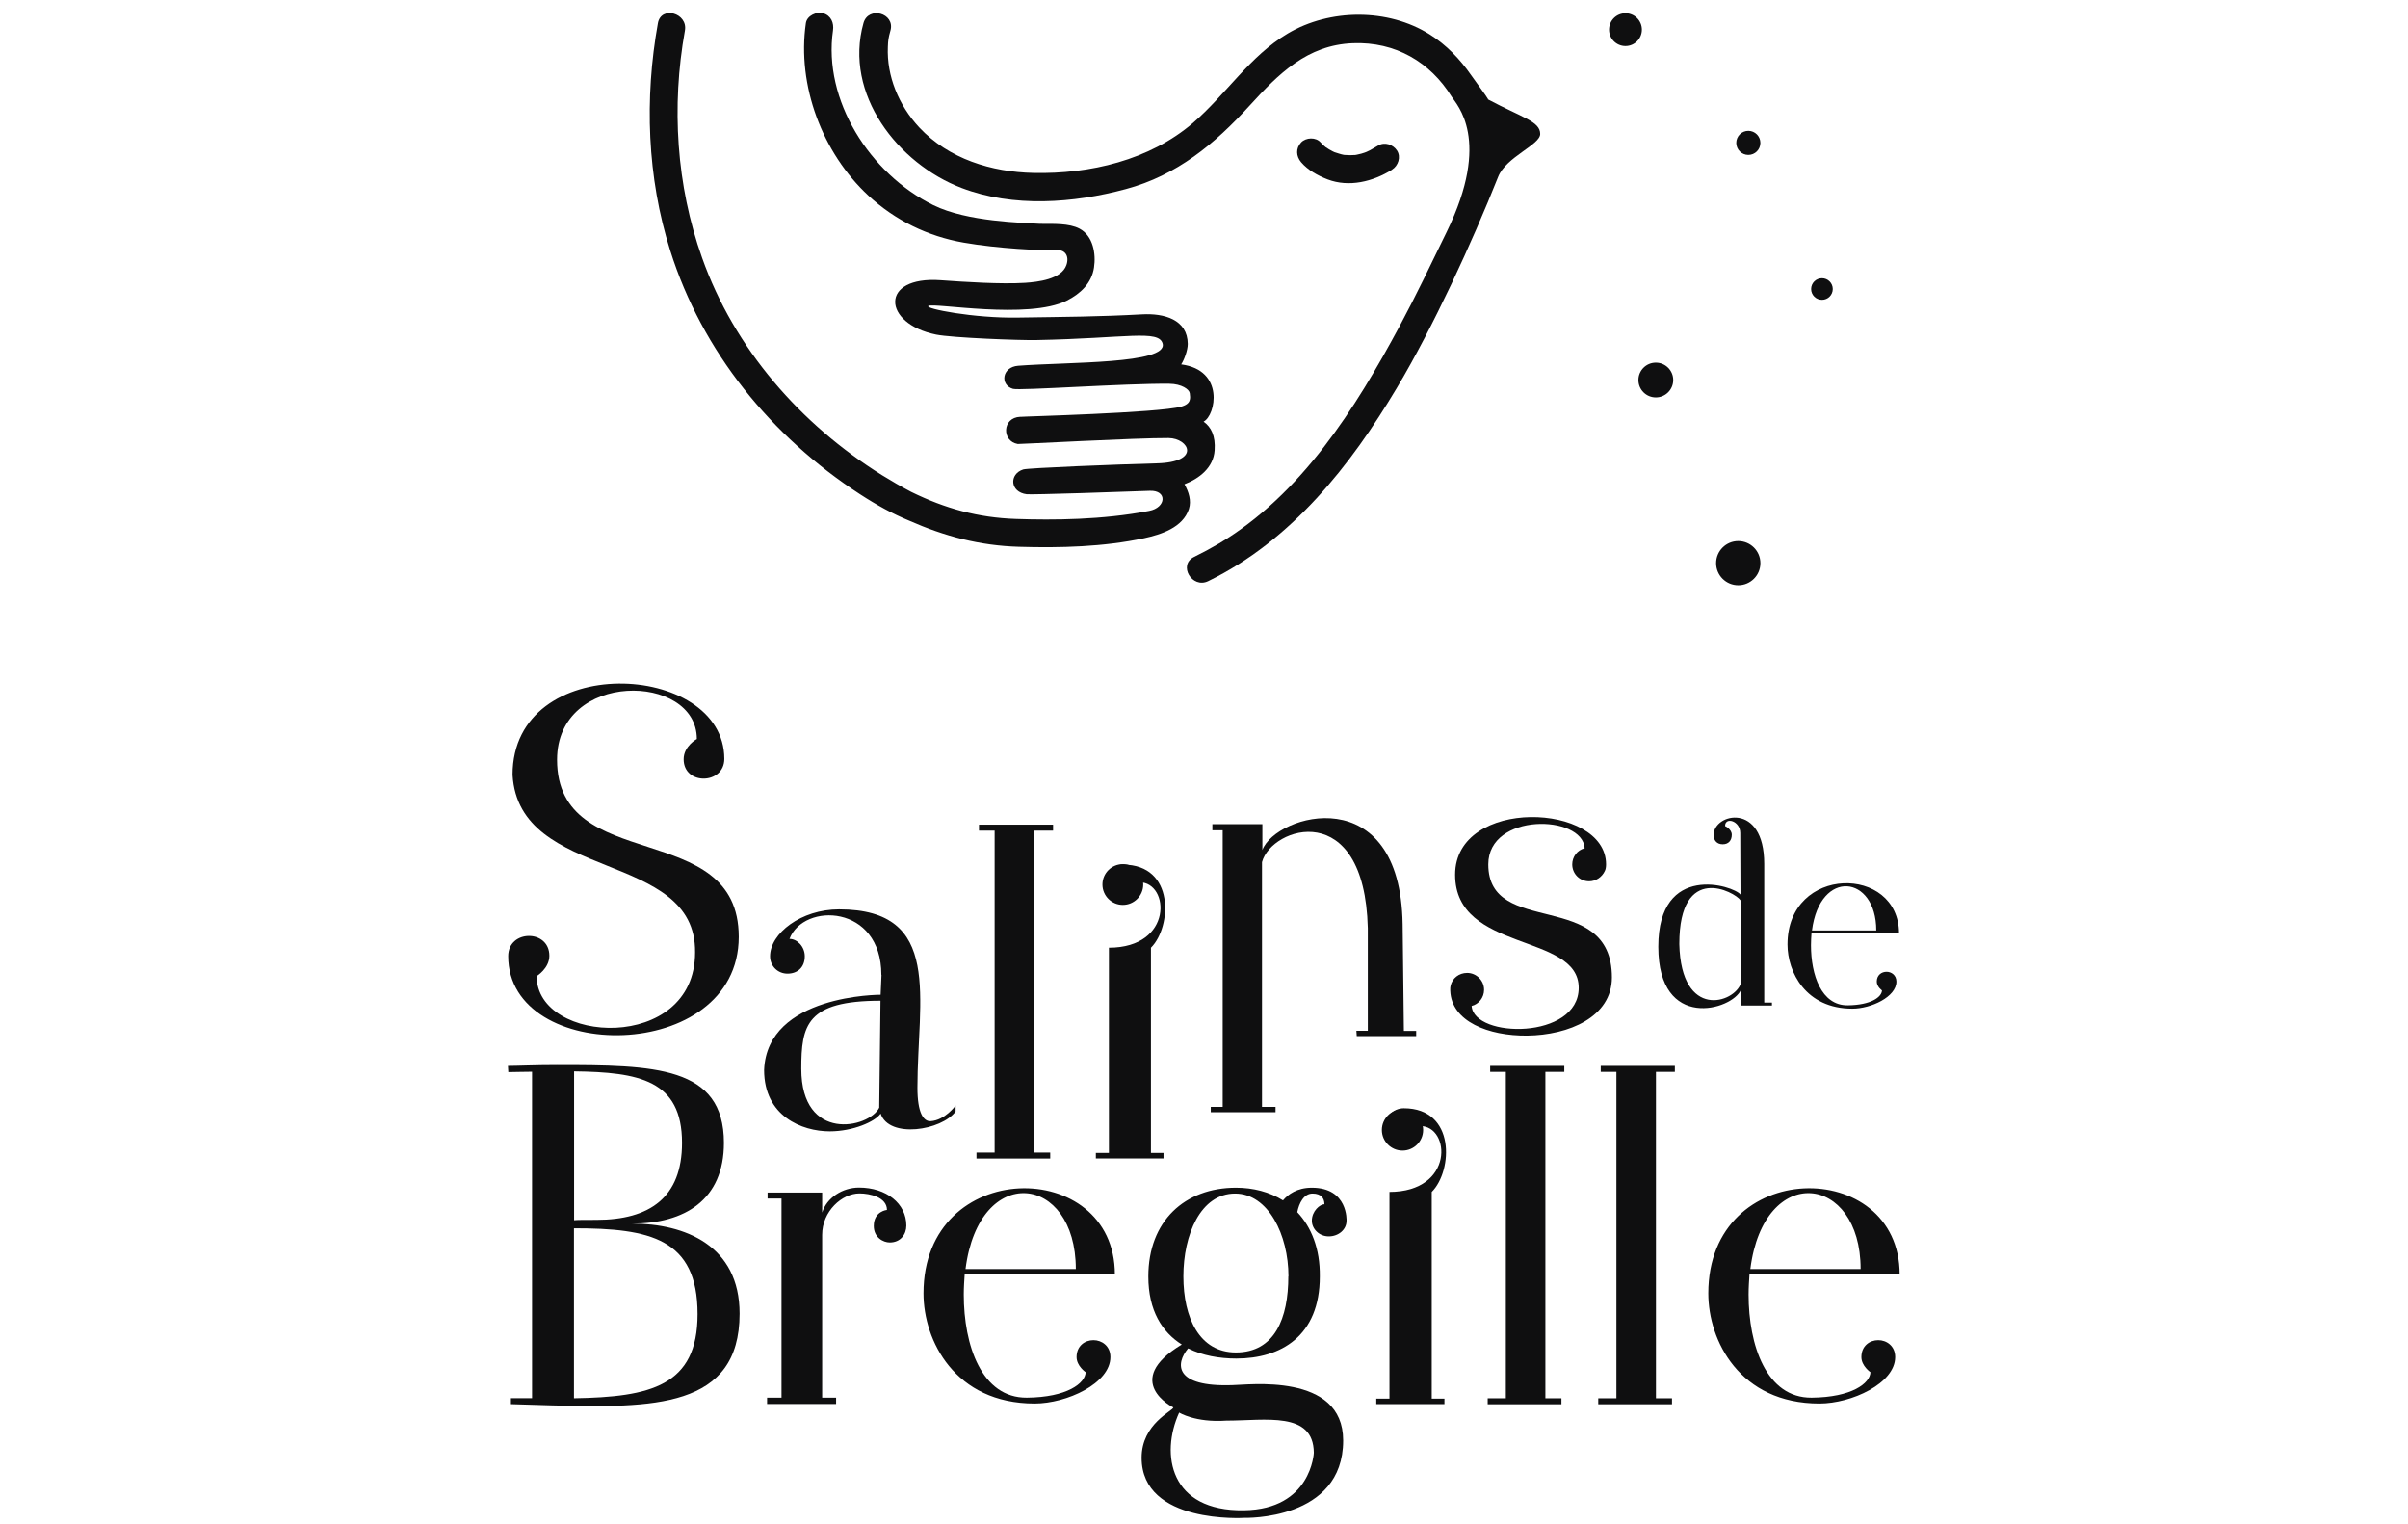 <svg width="128" height="81" viewBox="0 0 128 81" fill="none" xmlns="http://www.w3.org/2000/svg">
<path d="M92.399 31.106C93.049 31.106 93.576 30.58 93.576 29.931C93.576 29.283 93.049 28.757 92.399 28.757C91.749 28.757 91.222 29.283 91.222 29.931C91.222 30.58 91.749 31.106 92.399 31.106Z" fill="#0F0F10"/>
<path d="M96.848 15.935C97.166 15.935 97.423 15.678 97.423 15.361C97.423 15.044 97.166 14.787 96.848 14.787C96.531 14.787 96.273 15.044 96.273 15.361C96.273 15.678 96.531 15.935 96.848 15.935Z" fill="#0F0F10"/>
<path d="M86.404 2.447C86.885 2.447 87.276 2.057 87.276 1.576C87.276 1.095 86.885 0.705 86.404 0.705C85.922 0.705 85.531 1.095 85.531 1.576C85.531 2.057 85.922 2.447 86.404 2.447Z" fill="#0F0F10"/>
<path d="M92.934 8.234C93.288 8.234 93.575 7.948 93.575 7.594C93.575 7.241 93.288 6.954 92.934 6.954C92.58 6.954 92.293 7.241 92.293 7.594C92.293 7.948 92.58 8.234 92.934 8.234Z" fill="#0F0F10"/>
<path d="M88.017 21.122C88.528 21.122 88.942 20.708 88.942 20.198C88.942 19.688 88.528 19.274 88.017 19.274C87.506 19.274 87.092 19.688 87.092 20.198C87.092 20.708 87.506 21.122 88.017 21.122Z" fill="#0F0F10"/>
<path d="M79.101 5.272C79.029 5.127 78.407 4.295 78.202 3.998C77.607 3.14 76.887 2.388 75.995 1.827C73.787 0.435 70.687 0.454 68.453 1.781C66.443 2.969 65.161 5.028 63.416 6.532C61.109 8.512 57.936 9.257 54.942 9.191C52.701 9.145 50.434 8.446 48.867 6.776C47.764 5.595 47.129 4.031 47.195 2.494C47.208 2.15 47.221 2.025 47.334 1.622C47.592 0.699 46.157 0.303 45.899 1.227C44.842 5.001 47.73 8.697 51.115 9.99C53.864 11.039 57.057 10.802 59.846 10.049C62.556 9.323 64.573 7.647 66.423 5.615C67.963 3.925 69.49 2.388 71.916 2.296C74.17 2.21 76.021 3.292 77.165 5.14C77.416 5.549 79.306 7.41 76.9 12.326C76.087 13.995 75.287 15.678 74.408 17.315C72.048 21.71 69.193 26.263 64.804 28.883C64.368 29.14 63.925 29.378 63.469 29.602C62.609 30.024 63.363 31.305 64.222 30.889C68.664 28.718 71.777 24.765 74.256 20.608C76.18 17.387 78.255 12.874 79.637 9.396C80.053 8.34 81.871 7.7 81.871 7.119C81.871 6.446 80.899 6.248 79.088 5.278L79.101 5.272Z" fill="#0F0F10"/>
<path d="M73.998 9.013C74.322 8.808 74.481 8.346 74.262 8.003C74.051 7.68 73.601 7.521 73.251 7.739C73.112 7.825 72.974 7.904 72.828 7.983C72.808 7.997 72.65 8.063 72.663 8.063C72.623 8.076 72.584 8.096 72.544 8.109C72.418 8.155 72.293 8.188 72.16 8.214C72.114 8.228 72.061 8.234 72.008 8.241C71.989 8.241 71.969 8.241 71.942 8.241C71.83 8.247 71.718 8.254 71.605 8.241C71.559 8.241 71.513 8.234 71.466 8.234C71.46 8.234 71.46 8.234 71.447 8.234C71.268 8.201 71.109 8.142 70.938 8.089C70.911 8.076 70.878 8.063 70.852 8.049C70.785 8.016 70.713 7.977 70.647 7.937C70.587 7.898 70.528 7.865 70.475 7.825C70.475 7.825 70.468 7.825 70.462 7.818C70.369 7.739 70.283 7.667 70.204 7.574C69.953 7.277 69.417 7.297 69.159 7.574C68.869 7.891 68.895 8.3 69.159 8.617C69.516 9.039 70.052 9.336 70.567 9.534C71.711 9.97 72.98 9.653 73.985 9.026L73.998 9.013Z" fill="#0F0F10"/>
<path d="M62.965 25.735C63.739 25.438 64.505 24.857 64.565 23.933C64.618 23.168 64.38 22.693 63.977 22.409C64.624 22.086 65.114 19.67 62.787 19.367C62.946 19.129 63.137 18.614 63.137 18.278C63.124 16.978 61.881 16.642 60.705 16.707C58.418 16.833 56.673 16.839 54.088 16.879C51.781 16.919 49.124 16.404 49.349 16.259C49.633 16.074 54.65 17.004 56.712 15.975C57.433 15.612 58.028 15.051 58.153 14.226C58.266 13.487 58.107 12.537 57.386 12.154C56.825 11.857 55.979 11.903 55.285 11.897C54.359 11.831 51.424 11.798 49.607 10.9C46.229 9.231 43.744 5.311 44.279 1.622C44.339 1.22 44.18 0.83 43.757 0.705C43.406 0.606 42.898 0.83 42.838 1.226C42.355 4.539 43.717 8.135 46.163 10.399C47.584 11.712 49.309 12.557 51.219 12.893C53.017 13.21 55.443 13.329 56.21 13.296C56.62 13.276 56.851 13.619 56.686 14.088C56.422 14.847 55.166 14.985 54.491 15.031C53.209 15.111 51.285 14.985 50.01 14.893C46.731 14.655 46.903 17.202 49.759 17.783C50.611 17.955 54.22 18.093 55.093 18.073C59.872 17.981 61.604 17.506 61.802 18.265C62.08 19.354 56.772 19.235 54.121 19.439C53.255 19.505 53.143 20.462 53.844 20.667C54.207 20.772 59.792 20.37 62.152 20.396C62.82 20.403 63.217 20.7 63.243 20.898C63.276 21.162 63.329 21.459 62.794 21.61C61.597 21.947 54.267 22.138 54.293 22.152C54.273 22.152 54.253 22.152 54.234 22.152C53.262 22.191 53.242 23.452 54.101 23.597C54.167 23.61 60.46 23.267 62.113 23.28C63.21 23.293 63.864 24.567 61.478 24.626C59.396 24.679 54.637 24.87 54.392 24.95C53.632 25.194 53.678 26.157 54.577 26.269C54.855 26.302 59.792 26.137 61.114 26.085C62.06 26.045 62 26.982 61.081 27.154C58.583 27.635 55.985 27.648 54.015 27.582C51.999 27.517 50.241 27.028 48.437 26.144C47.908 25.867 47.386 25.563 46.883 25.253C42.554 22.554 39.031 18.529 37.319 13.698C35.95 9.851 35.686 5.641 36.407 1.629C36.578 0.692 35.137 0.289 34.972 1.233C34.252 5.238 34.397 9.422 35.627 13.316C37.319 18.694 41 23.201 45.707 26.263C46.619 26.857 47.458 27.312 48.318 27.668C50.202 28.5 52.079 29.001 54.161 29.061C56.349 29.127 58.669 29.067 60.817 28.605C61.729 28.407 62.873 28.038 63.197 27.055C63.342 26.606 63.183 26.137 62.965 25.741V25.735Z" fill="#0F0F10"/>
<path d="M27.014 50.818C27.014 49.399 29.202 49.379 29.202 50.798C29.202 51.471 28.527 51.88 28.527 51.88C28.527 55.523 36.948 55.971 36.948 50.62C37.014 45.156 27.582 46.911 27.245 41.183C27.245 34.578 38.502 35.139 38.502 40.332C38.502 41.705 36.34 41.751 36.34 40.352C36.34 39.652 37.041 39.276 37.041 39.276C37.041 35.746 29.611 35.614 29.611 40.378C29.611 46.561 39.269 43.414 39.269 49.795C39.262 56.572 27.014 56.592 27.014 50.818Z" fill="#0F0F10"/>
<path d="M46.85 51.814C46.85 48.059 42.712 47.947 41.966 49.901C42.369 49.901 42.779 50.303 42.779 50.824C42.779 51.431 42.375 51.748 41.86 51.748C41.344 51.748 40.934 51.346 40.934 50.824C40.934 49.61 42.58 48.33 44.603 48.33C50.142 48.33 48.767 53.094 48.767 57.813C48.767 59.139 49.084 59.608 49.468 59.588C50.235 59.541 50.797 58.756 50.797 58.756V59.073C50.056 60.083 47.26 60.531 46.811 59.185C46.52 59.614 45.343 60.129 44.107 60.129C42.62 60.129 40.617 59.317 40.617 56.869C40.776 52.844 46.811 52.87 46.811 52.87L46.857 51.814H46.85ZM46.804 53.187C42.865 53.187 42.594 54.493 42.594 56.803C42.594 60.736 46.196 59.971 46.738 58.868V58.776L46.804 53.18V53.187Z" fill="#0F0F10"/>
<path d="M54.973 44.146V61.257H55.826V61.574H51.906V61.257H52.871V44.146H52.039V43.829H55.978V44.146H54.967H54.973Z" fill="#0F0F10"/>
<path d="M58.94 50.369C62.383 50.369 62.178 46.891 60.572 46.891C60.572 46.891 60.711 47.96 59.66 47.96C59.032 47.96 58.702 47.558 58.702 47.004C58.702 46.449 59.125 45.954 59.706 45.954C62.456 45.954 62.297 49.254 61.18 50.369V61.277H61.848V61.568H58.252V61.277H58.946V50.369H58.94Z" fill="#0F0F10"/>
<path d="M75.279 54.783V55.067H72.12L72.1 54.783H72.708V49.326C72.536 42.364 67.585 43.928 67.083 45.822V58.829H67.803V59.112H64.36V58.829H64.994V44.126H64.445V43.803H67.103V45.175C67.823 43.262 74.446 41.368 74.559 49.135L74.625 54.79H75.279V54.783Z" fill="#0F0F10"/>
<path d="M94.19 53.279V53.444H92.544V52.606C92.088 53.688 88.149 54.83 88.149 50.316C88.149 45.802 92.161 47.069 92.518 47.544C92.518 46.462 92.505 45.38 92.505 44.271C92.505 43.625 91.698 43.394 91.698 43.902C91.698 43.902 92.055 44.067 92.055 44.364C92.055 44.661 91.89 44.872 91.573 44.872C91.255 44.872 91.09 44.654 91.09 44.377C91.09 43.229 93.78 42.595 93.78 45.914V53.286H94.19V53.279ZM92.544 52.25C92.531 50.771 92.531 49.32 92.518 47.848C92.227 47.406 89.266 45.809 89.266 50.178C89.365 54.223 92.207 53.319 92.544 52.25Z" fill="#0F0F10"/>
<path d="M96.291 49.617C96.278 49.808 96.265 50.026 96.265 50.237C96.265 51.814 96.814 53.444 98.215 53.431C99.464 53.418 100.026 52.989 100.039 52.639C100.039 52.639 99.762 52.448 99.762 52.171C99.762 51.827 100.013 51.649 100.284 51.649C100.535 51.649 100.806 51.827 100.806 52.171C100.806 52.982 99.458 53.609 98.46 53.609C95.987 53.609 95.016 51.663 95.016 50.197C95.016 45.961 100.945 45.961 100.945 49.61H96.291V49.617ZM99.735 49.452C99.735 46.502 96.741 46.146 96.318 49.452H99.735Z" fill="#0F0F10"/>
<path d="M85.683 51.946C85.683 54.051 83.396 55.015 81.175 55.041C79.132 55.061 77.149 54.296 77.09 52.653V52.587C77.09 52.521 77.09 52.455 77.11 52.389C77.196 51.993 77.552 51.709 77.989 51.709C78.471 51.709 78.888 52.105 78.888 52.606C78.888 53.022 78.603 53.372 78.227 53.464C78.339 55.2 83.918 55.266 83.918 52.501C83.918 49.564 77.348 50.633 77.348 46.489C77.348 42.345 85.372 42.648 85.372 45.941C85.372 46.073 85.352 46.205 85.306 46.291C85.154 46.621 84.823 46.839 84.473 46.839C83.971 46.839 83.574 46.443 83.574 45.941C83.574 45.545 83.839 45.176 84.235 45.084C84.123 43.282 79.112 43.176 79.112 45.941C79.112 49.868 85.683 47.189 85.683 51.953V51.946Z" fill="#0F0F10"/>
<path d="M27 56.651C27.476 56.651 28.441 56.605 29.611 56.605C34.767 56.605 38.481 56.651 38.481 60.742C38.481 63.778 36.386 65.032 33.597 65.032C36.386 65.032 39.314 66.18 39.314 69.816C39.314 74.871 34.674 74.825 29.34 74.693C28.619 74.673 27.899 74.646 27.159 74.627V74.31H28.282V56.961C27.74 56.961 27.317 56.981 27.02 56.981L27 56.644V56.651ZM30.51 64.853C30.669 64.834 31.118 64.834 31.706 64.834C34.542 64.834 36.254 63.639 36.254 60.742C36.254 57.397 33.954 56.987 30.517 56.941V64.853H30.51ZM30.51 74.316C34.582 74.25 37.08 73.663 37.08 69.842C37.08 65.817 34.535 65.282 30.51 65.282V74.316Z" fill="#0F0F10"/>
<path d="M43.703 64.445C43.948 63.659 44.781 63.118 45.66 63.118C47.121 63.118 48.178 63.969 48.178 65.137C48.178 65.612 47.861 66.035 47.299 66.035C46.942 66.035 46.447 65.764 46.447 65.157C46.447 64.372 47.147 64.306 47.147 64.306C47.147 63.633 46.248 63.428 45.686 63.428C44.761 63.428 43.703 64.372 43.703 65.632V74.284H44.444V74.62H40.775V74.284H41.542V63.699H40.802V63.382H43.703V64.445Z" fill="#0F0F10"/>
<path d="M51.278 67.731C51.258 68.061 51.231 68.43 51.231 68.8C51.231 71.505 52.177 74.303 54.583 74.284C56.724 74.264 57.689 73.518 57.709 72.931C57.709 72.931 57.227 72.601 57.227 72.126C57.227 71.538 57.663 71.228 58.126 71.228C58.562 71.228 59.025 71.532 59.025 72.126C59.025 73.525 56.705 74.594 54.999 74.594C50.756 74.594 49.09 71.248 49.09 68.74C49.09 61.468 59.263 61.468 59.263 67.737H51.278V67.731ZM57.187 67.447C57.187 62.379 52.044 61.765 51.324 67.447H57.187Z" fill="#0F0F10"/>
<path d="M92.995 67.731C92.975 68.061 92.948 68.43 92.948 68.8C92.948 71.505 93.894 74.303 96.299 74.284C98.441 74.264 99.406 73.518 99.426 72.931C99.426 72.931 98.944 72.601 98.944 72.126C98.944 71.538 99.38 71.228 99.843 71.228C100.279 71.228 100.741 71.532 100.741 72.126C100.741 73.525 98.421 74.594 96.716 74.594C92.472 74.594 90.807 71.248 90.807 68.74C90.807 61.468 100.979 61.468 100.979 67.737H92.995V67.731ZM98.904 67.447C98.904 62.379 93.761 61.765 93.041 67.447H98.904Z" fill="#0F0F10"/>
<path d="M70.4 63.996C70.4 63.706 70.242 63.435 69.772 63.435C69.303 63.435 69.052 63.95 68.959 64.425C69.7 65.21 70.175 66.358 70.156 67.843C70.156 71.011 68.087 72.205 65.72 72.205C64.821 72.205 63.916 72.047 63.156 71.664C62.481 72.476 62.389 73.729 65.522 73.617C66.289 73.617 71.398 72.918 71.398 76.56C71.398 80.83 66.157 80.671 66.157 80.671C66.157 80.671 60.684 81.028 60.684 77.478C60.684 75.656 62.369 74.983 62.369 74.805C62.369 74.805 59.58 73.413 62.819 71.459C61.781 70.806 61.041 69.664 61.041 67.843C61.041 64.9 62.977 63.125 65.701 63.125C66.619 63.125 67.479 63.349 68.199 63.798C68.47 63.481 68.939 63.125 69.733 63.125C71.669 63.125 71.577 64.88 71.577 64.88C71.577 65.355 71.147 65.712 70.632 65.712C70.116 65.712 69.733 65.309 69.733 64.88C69.733 64.365 70.162 64.002 70.407 64.002L70.4 63.996ZM62.68 75.076C61.669 77.299 62.184 80.335 66.124 80.269C69.706 80.223 69.838 77.214 69.838 77.214C69.819 74.99 67.274 75.504 65.178 75.504C63.532 75.617 62.68 75.076 62.68 75.076ZM68.49 67.837C68.49 65.632 67.412 63.435 65.654 63.435C63.81 63.435 62.904 65.639 62.904 67.837C62.904 70.034 63.757 71.882 65.694 71.882C67.763 71.882 68.483 70.06 68.483 67.837H68.49Z" fill="#0F0F10"/>
<path d="M73.846 63.349C77.316 63.349 77.111 59.845 75.492 59.845C75.492 59.845 75.63 60.92 74.573 60.92C73.945 60.92 73.608 60.518 73.608 59.957C73.608 59.396 74.037 58.901 74.619 58.901C77.389 58.901 77.23 62.227 76.106 63.349V74.336H76.781V74.626H73.158V74.336H73.859V63.349H73.846Z" fill="#0F0F10"/>
<path d="M82.147 56.968V74.317H83V74.633H79.08V74.317H80.045V56.968H79.212V56.651H83.152V56.968H82.141H82.147Z" fill="#0F0F10"/>
<path d="M88.024 56.968V74.317H88.877V74.633H84.957V74.317H85.922V56.968H85.089V56.651H89.029V56.968H88.017H88.024Z" fill="#0F0F10"/>
<path d="M74.552 61.152C75.158 61.152 75.649 60.661 75.649 60.056C75.649 59.451 75.158 58.961 74.552 58.961C73.946 58.961 73.455 59.451 73.455 60.056C73.455 60.661 73.946 61.152 74.552 61.152Z" fill="#0F0F10"/>
<path d="M59.686 48.093C60.284 48.093 60.77 47.608 60.77 47.01C60.77 46.413 60.284 45.928 59.686 45.928C59.087 45.928 58.602 46.413 58.602 47.01C58.602 47.608 59.087 48.093 59.686 48.093Z" fill="#0F0F10"/>
</svg>
